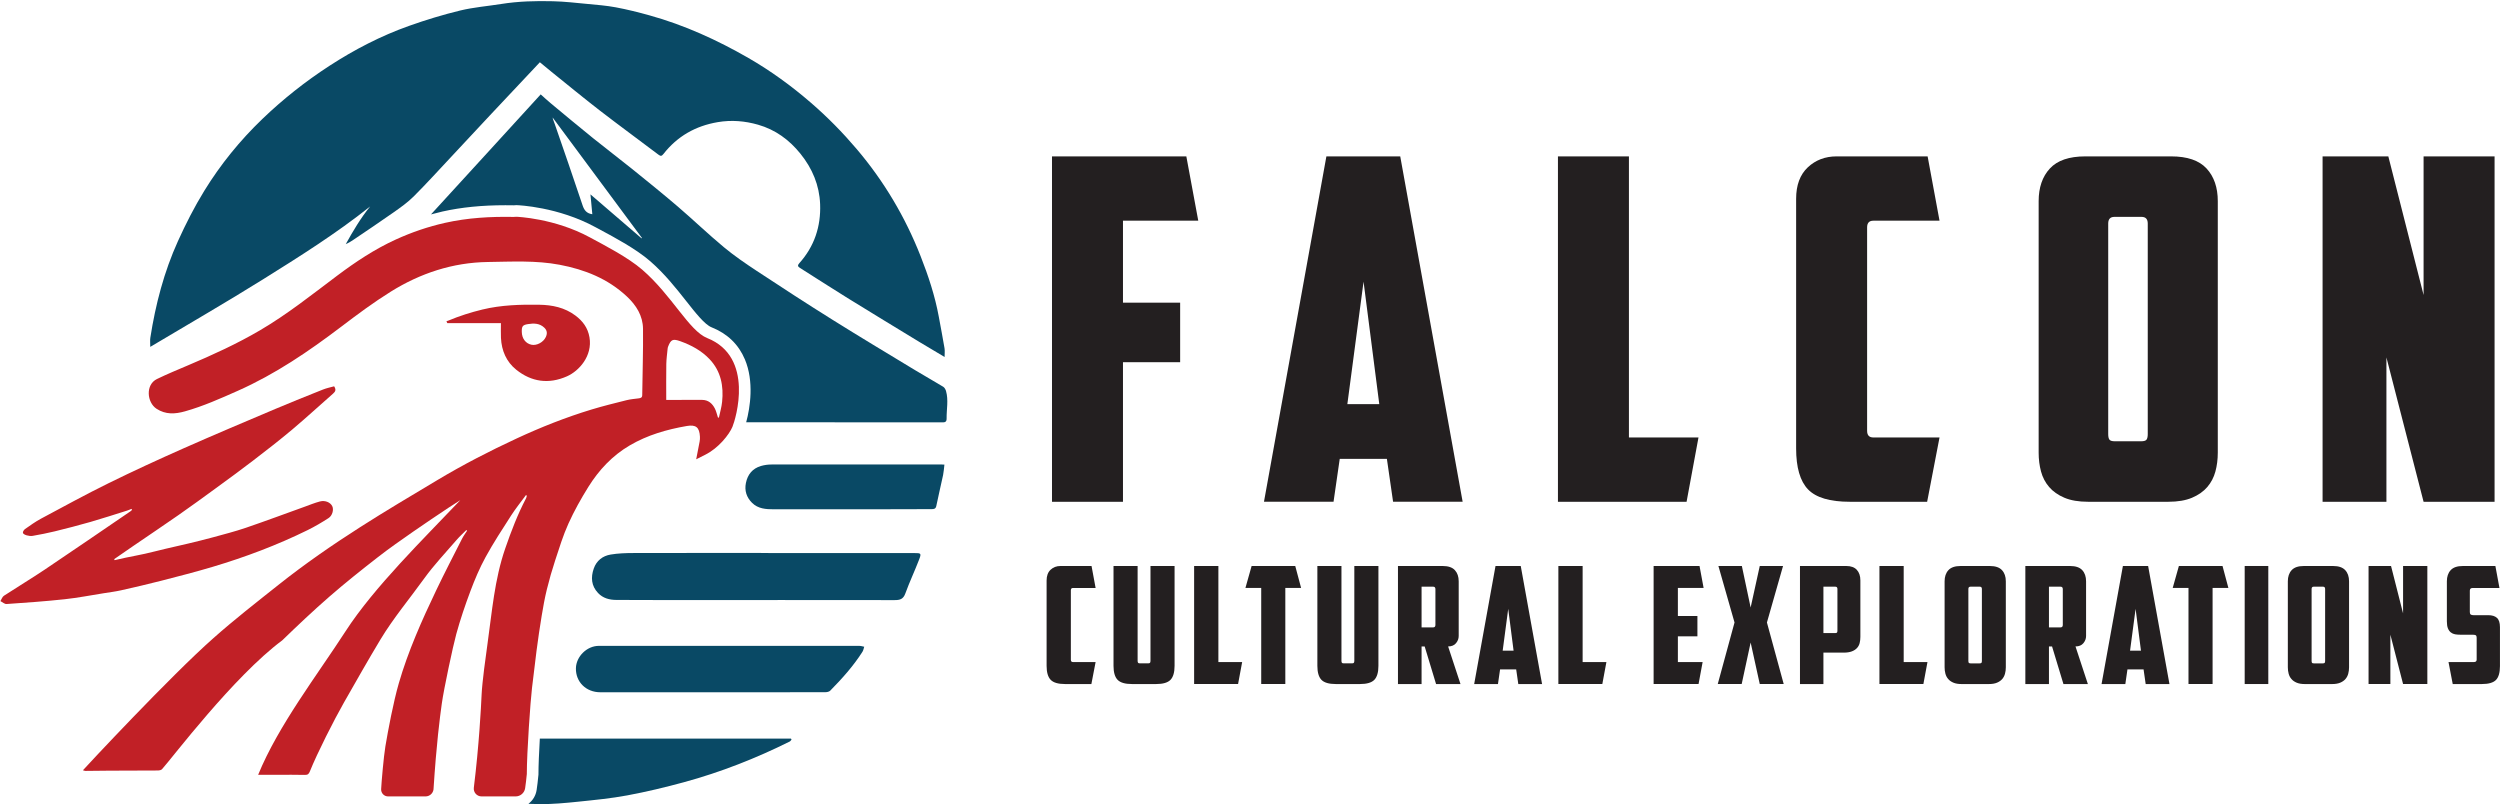 <?xml version="1.0" encoding="UTF-8" standalone="no"?>
<!DOCTYPE svg PUBLIC "-//W3C//DTD SVG 1.1//EN" "http://www.w3.org/Graphics/SVG/1.1/DTD/svg11.dtd">
<svg width="100%" height="100%" viewBox="0 0 1414 455" version="1.1" xmlns="http://www.w3.org/2000/svg" xmlns:xlink="http://www.w3.org/1999/xlink" xml:space="preserve" xmlns:serif="http://www.serif.com/" style="fill-rule:evenodd;clip-rule:evenodd;stroke-linejoin:round;stroke-miterlimit:2;">
    <g transform="matrix(1,0,0,1,-1940.3,-5127.83)">
        <g transform="matrix(2.667,0,0,2.667,0,0)">
            <g transform="matrix(1,0,0,1,927.845,1922.87)">
                <path d="M0,75.533C-1.842,74.437 -3.541,73.444 -5.223,72.42C-10.348,69.299 -15.48,66.187 -20.583,63.03C-23.977,60.932 -27.321,58.758 -30.695,56.629C-31.174,56.326 -31.202,56.082 -30.811,55.645C-27.612,52.08 -26.211,47.836 -26.398,43.11C-26.557,39.109 -28.042,35.564 -30.563,32.435C-32.952,29.47 -35.891,27.319 -39.559,26.272C-42.354,25.474 -45.191,25.233 -48.108,25.729C-52.826,26.531 -56.68,28.722 -59.627,32.485C-59.997,32.957 -60.215,32.98 -60.689,32.623C-64.816,29.498 -69,26.444 -73.098,23.281C-76.569,20.602 -79.95,17.806 -83.367,15.057C-84.203,14.385 -85.025,13.694 -85.834,13.028C-89.389,16.806 -92.896,20.526 -96.393,24.256C-99.094,27.135 -101.774,30.032 -104.473,32.914C-107.158,35.778 -109.799,38.69 -112.572,41.467C-113.844,42.738 -115.344,43.801 -116.822,44.842C-119.713,46.879 -122.657,48.84 -125.584,50.824C-126.018,51.118 -126.477,51.375 -126.996,51.597C-125.452,48.822 -123.85,46.088 -121.819,43.604C-129.014,49.344 -136.79,54.222 -144.564,59.08C-152.379,63.961 -160.37,68.562 -168.455,73.388C-168.455,72.576 -168.529,72.006 -168.444,71.459C-167.338,64.381 -165.542,57.481 -162.58,50.95C-160.924,47.299 -159.092,43.693 -156.992,40.281C-153.551,34.692 -149.432,29.614 -144.674,25.047C-140.29,20.838 -135.553,17.095 -130.473,13.795C-125.161,10.345 -119.549,7.435 -113.575,5.313C-110.023,4.051 -106.398,2.946 -102.736,2.057C-99.887,1.366 -96.928,1.133 -94.02,0.67C-90.379,0.088 -86.708,0 -83.039,0.09C-80.613,0.149 -78.191,0.428 -75.772,0.659C-73.75,0.852 -71.715,1.006 -69.721,1.381C-67.318,1.832 -64.934,2.426 -62.577,3.084C-55.174,5.143 -48.232,8.307 -41.592,12.129C-36.852,14.858 -32.446,18.073 -28.305,21.654C-24.824,24.664 -21.615,27.931 -18.637,31.439C-12.856,38.25 -8.361,45.826 -5.096,54.129C-3.452,58.309 -2.038,62.57 -1.227,67.006C-0.818,69.231 -0.391,71.453 -0.014,73.684C0.076,74.219 0,74.783 0,75.533" style="fill:rgb(9,73,101);fill-rule:nonzero;"/>
            </g>
        </g>
        <g transform="matrix(2.667,0,0,2.667,0,0)">
            <g transform="matrix(1,0,0,1,755.414,2024.83)">
                <path d="M0,5.783C-0.312,5.906 -0.614,6.049 -0.935,6.148C-3.519,6.957 -6.09,7.802 -8.692,8.551C-11.208,9.274 -13.747,9.929 -16.292,10.554C-17.829,10.933 -19.391,11.226 -20.952,11.507C-21.356,11.578 -21.815,11.51 -22.218,11.402C-22.53,11.318 -22.973,11.115 -23.03,10.889C-23.09,10.654 -22.832,10.235 -22.582,10.061C-21.476,9.287 -20.373,8.492 -19.179,7.852C-14.437,5.312 -9.715,2.729 -4.881,0.348C0.356,-2.232 5.675,-4.676 11.022,-7.047C17.502,-9.92 24.041,-12.672 30.572,-15.44C33.897,-16.849 37.257,-18.191 40.616,-19.529C41.384,-19.834 42.216,-19.996 42.968,-20.209C43.444,-19.482 43.231,-19.086 42.759,-18.674C39.874,-16.148 37.062,-13.547 34.123,-11.076C31.421,-8.805 28.62,-6.633 25.812,-4.478C23.188,-2.463 20.513,-0.514 17.837,1.439C15.229,3.343 12.619,5.242 9.968,7.092C6.784,9.311 3.556,11.473 0.349,13.666C-0.995,14.584 -2.33,15.514 -3.669,16.439C-3.642,16.513 -3.614,16.588 -3.587,16.664C-2.798,16.485 -2.012,16.295 -1.219,16.131C0.146,15.846 1.519,15.6 2.878,15.297C4.32,14.974 5.749,14.596 7.187,14.256C8.78,13.879 10.382,13.535 11.972,13.15C13.736,12.724 15.501,12.301 17.25,11.822C19.595,11.179 21.957,10.578 24.25,9.795C28.421,8.373 32.546,6.828 36.69,5.34C37.776,4.949 38.845,4.506 39.958,4.211C41.063,3.922 42.154,4.4 42.56,5.19C42.927,5.906 42.632,7.195 41.774,7.746C40.343,8.668 38.864,9.541 37.329,10.297C30.877,13.472 24.136,16.008 17.207,18.076C13.597,19.156 9.937,20.092 6.281,21.033C3.457,21.761 0.612,22.418 -2.235,23.058C-3.418,23.324 -4.631,23.473 -5.832,23.664C-8.606,24.104 -11.368,24.647 -14.161,24.947C-18.264,25.389 -22.386,25.678 -26.505,25.963C-26.92,25.992 -27.368,25.56 -27.802,25.343C-27.56,24.957 -27.411,24.44 -27.056,24.207C-24.188,22.332 -21.237,20.565 -18.396,18.658C-12.31,14.572 -6.274,10.423 -0.219,6.297C-0.101,6.217 -0.002,6.11 0.104,6.016C0.07,5.938 0.035,5.86 0,5.783" style="fill:rgb(193,32,38);fill-rule:nonzero;"/>
            </g>
        </g>
        <g transform="matrix(2.667,0,0,2.667,0,0)">
            <g transform="matrix(1,0,0,1,890.466,2049.93)">
                <path d="M0,-9.943L30.92,-9.943C32.406,-9.943 32.49,-9.908 31.966,-8.542C31.041,-6.13 29.929,-3.792 29.049,-1.365C28.606,-0.144 27.897,0.035 26.74,0.033C10.871,0.002 -5,0.024 -20.869,0.027C-24.658,0.027 -28.446,0.016 -32.235,-0.005C-33.704,-0.013 -35.069,-0.363 -36.118,-1.478C-37.547,-2.996 -37.678,-4.775 -37.027,-6.65C-36.438,-8.347 -35.133,-9.349 -33.432,-9.631C-31.852,-9.894 -30.223,-9.947 -28.613,-9.951C-19.075,-9.978 -9.537,-9.964 0,-9.964L0,-9.943Z" style="fill:rgb(9,73,101);fill-rule:nonzero;"/>
            </g>
        </g>
        <g transform="matrix(2.667,0,0,2.667,0,0)">
            <g transform="matrix(1,0,0,1,882.165,2069.51)">
                <path d="M0,-9.845C9.221,-9.845 18.441,-9.847 27.662,-9.837C27.986,-9.837 28.313,-9.718 28.637,-9.657C28.514,-9.298 28.456,-8.897 28.258,-8.585C26.326,-5.55 23.932,-2.891 21.418,-0.337C21.188,-0.104 20.717,-0.016 20.357,-0.015C14.078,0.005 7.798,-0.001 1.52,-0.001C-8.1,-0.001 -17.718,0.001 -27.336,-0.003C-30.364,-0.005 -32.58,-2.204 -32.507,-5.116C-32.445,-7.6 -30.161,-9.843 -27.662,-9.843C-18.706,-9.85 -9.751,-9.846 -0.795,-9.845L0,-9.845Z" style="fill:rgb(9,73,101);fill-rule:nonzero;"/>
            </g>
        </g>
        <g transform="matrix(2.667,0,0,2.667,0,0)">
            <g transform="matrix(1,0,0,1,927.807,2030.66)">
                <path d="M0,-9.433C-0.099,-8.632 -0.134,-7.919 -0.279,-7.231C-0.741,-5.043 -1.272,-2.87 -1.716,-0.679C-1.847,-0.03 -2.226,0.008 -2.72,0.009C-6.082,0.017 -9.446,0.032 -12.81,0.034C-20.595,0.041 -28.382,0.043 -36.168,0.043C-37.851,0.043 -39.521,-0.052 -40.808,-1.339C-41.97,-2.502 -42.429,-3.915 -42.097,-5.542C-41.729,-7.345 -40.698,-8.61 -38.917,-9.138C-38.194,-9.353 -37.413,-9.455 -36.658,-9.456C-24.713,-9.476 -12.769,-9.472 -0.824,-9.47C-0.591,-9.47 -0.356,-9.451 0,-9.433" style="fill:rgb(9,73,101);fill-rule:nonzero;"/>
            </g>
        </g>
        <g transform="matrix(2.667,0,0,2.667,0,0)">
            <g transform="matrix(1,0,0,1,838.18,1998.39)">
                <path d="M0,-5.297C0.03,-3.894 0.821,-2.849 2.053,-2.584C3.159,-2.348 4.59,-3.109 5.104,-4.238C5.427,-4.947 5.396,-5.604 4.784,-6.193C3.769,-7.166 2.539,-7.158 1.297,-6.959C0.157,-6.776 -0.026,-6.477 0,-5.297M-4.425,-7.164L-15.793,-7.164C-15.854,-7.297 -15.918,-7.431 -15.981,-7.565C-15.839,-7.615 -15.694,-7.656 -15.556,-7.713C-13.218,-8.689 -10.827,-9.451 -8.351,-10.052C-4.367,-11.017 -0.353,-11.125 3.696,-11.066C6.469,-11.025 9.086,-10.482 11.362,-8.783C12.935,-7.61 14.017,-6.158 14.356,-4.148C15.024,-0.207 12.138,2.981 9.587,4.111C5.71,5.828 2.063,5.311 -1.185,2.707C-3.274,1.031 -4.292,-1.336 -4.417,-4.035C-4.462,-5.006 -4.425,-5.981 -4.425,-7.164" style="fill:rgb(193,32,38);fill-rule:nonzero;"/>
            </g>
        </g>
        <g transform="matrix(2.667,0,0,2.667,0,0)">
            <g transform="matrix(1,0,0,1,880.661,2052.27)">
                <path d="M0,-44.339C-0.118,-43.211 -0.449,-42.107 -0.682,-40.992C-0.75,-41.009 -0.816,-41.026 -0.885,-41.043C-1.092,-41.666 -1.23,-42.326 -1.521,-42.908C-2.068,-43.996 -2.917,-44.754 -4.211,-44.767C-6.242,-44.787 -8.271,-44.763 -10.303,-44.758C-10.777,-44.757 -11.252,-44.758 -11.848,-44.758C-11.848,-47.36 -11.875,-49.865 -11.834,-52.371C-11.816,-53.449 -11.657,-54.527 -11.557,-55.604C-11.541,-55.759 -11.512,-55.92 -11.454,-56.065C-10.861,-57.586 -10.447,-57.775 -8.866,-57.211C-6.527,-56.375 -4.366,-55.207 -2.65,-53.393C-0.244,-50.848 0.352,-47.703 0,-44.339M-3.155,-57.877C-6.997,-59.404 -10.628,-66.927 -16.938,-72.379C-19.989,-75.018 -24.914,-77.537 -28.044,-79.235C-35.577,-83.324 -43.6,-83.602 -43.6,-83.602C-43.939,-83.584 -44.087,-83.568 -44.234,-83.57C-49.111,-83.662 -53.95,-83.392 -58.734,-82.318C-62.357,-81.506 -65.839,-80.315 -69.209,-78.776C-73.682,-76.735 -77.748,-74.029 -81.662,-71.09C-86.984,-67.094 -92.191,-62.937 -97.949,-59.555C-102.882,-56.656 -108.074,-54.293 -113.334,-52.066C-115.518,-51.142 -117.709,-50.232 -119.842,-49.201C-122.326,-48.002 -121.995,-44.222 -119.934,-42.881C-118.006,-41.625 -116.009,-41.75 -113.924,-42.336C-110.041,-43.427 -106.379,-45.066 -102.706,-46.697C-94.773,-50.22 -87.669,-55.056 -80.788,-60.279C-77.37,-62.875 -73.912,-65.451 -70.273,-67.718C-63.998,-71.629 -57.121,-73.908 -49.672,-74.012C-44.598,-74.082 -39.505,-74.379 -34.459,-73.426C-29.109,-72.414 -24.219,-70.466 -20.186,-66.689C-18.2,-64.83 -16.801,-62.598 -16.773,-59.839C-16.723,-55.152 -16.882,-50.465 -16.939,-45.777C-16.947,-45.227 -17.277,-45.148 -17.706,-45.093C-18.568,-44.982 -19.443,-44.912 -20.281,-44.701C-22.759,-44.08 -25.242,-43.469 -27.686,-42.728C-33.129,-41.076 -38.41,-38.982 -43.566,-36.588C-49.3,-33.927 -54.916,-31.033 -60.341,-27.787C-65.828,-24.506 -71.331,-21.244 -76.719,-17.804C-82.688,-13.992 -88.518,-9.963 -94.066,-5.555C-98.736,-1.844 -103.453,1.827 -107.909,5.785C-116.829,13.643 -135.068,33.201 -135.555,33.78C-135.313,33.844 -135.168,33.916 -135.023,33.916C-133.385,33.904 -131.747,33.873 -130.107,33.865C-126.637,33.851 -123.166,33.854 -119.695,33.827C-119.382,33.825 -118.964,33.752 -118.775,33.545C-116.746,31.324 -103.604,13.896 -93.27,6.217C-89.996,3.045 -86.678,-0.089 -83.241,-3.08C-79.93,-5.964 -76.484,-8.699 -73.02,-11.399C-70.57,-13.309 -68.012,-15.082 -65.463,-16.861C-63.018,-18.57 -60.525,-20.216 -58.048,-21.879C-57.216,-22.437 -56.363,-22.964 -55.52,-23.506C-63.164,-15.447 -73.82,-5.033 -79.836,4.271C-85.842,13.559 -94.135,24.307 -98.393,34.74C-97.846,34.74 -94.501,34.739 -94.242,34.74C-92.334,34.741 -90.357,34.713 -88.451,34.762C-87.855,34.776 -87.632,34.539 -87.43,34.034C-85.859,30.115 -82.294,23.102 -80.21,19.439C-77.654,14.949 -75.025,10.318 -72.475,6.08C-69.743,1.539 -66.264,-2.61 -63.165,-6.91C-61.091,-9.787 -58.619,-12.381 -56.299,-15.078C-55.665,-15.815 -54.936,-16.467 -54.249,-17.158C-54.193,-17.113 -54.137,-17.07 -54.079,-17.026C-54.441,-16.457 -54.852,-15.916 -55.154,-15.318C-56.995,-11.69 -58.868,-8.078 -60.621,-4.408C-63.659,1.948 -66.614,8.578 -68.564,15.336C-69.708,19.291 -70.846,25.327 -71.412,28.721C-71.775,30.902 -72.232,36.25 -72.309,37.775C-72.352,38.617 -71.688,39.323 -70.844,39.323L-62.893,39.323C-62.042,39.323 -61.322,38.696 -61.205,37.853C-60.575,28.022 -59.855,22.617 -59.443,19.623C-59.032,16.629 -57.068,7.411 -56.38,4.914C-55.531,1.828 -54.503,-1.219 -53.376,-4.216C-52.451,-6.676 -51.423,-9.123 -50.162,-11.424C-48.507,-14.445 -46.616,-17.34 -44.75,-20.24C-43.787,-21.738 -42.66,-23.129 -41.607,-24.568C-41.543,-24.535 -41.479,-24.504 -41.416,-24.472C-41.462,-24.289 -41.475,-24.09 -41.561,-23.928C-43.359,-20.506 -44.732,-16.912 -45.993,-13.263C-48.277,-6.646 -48.794,0.172 -49.771,7.092C-50.107,9.469 -50.889,15.104 -51.006,17.789C-51.124,20.471 -51.544,28.459 -52.652,37.478C-52.773,38.461 -52.007,39.323 -51.018,39.323L-43.793,39.323C-42.779,39.323 -41.922,38.586 -41.773,37.584C-41.645,36.719 -41.525,35.724 -41.416,34.584C-41.416,29.969 -40.645,19.057 -40.318,16.346C-39.991,13.633 -39.57,10.104 -39.354,8.428C-39.031,5.942 -38.666,3.461 -38.258,0.988C-37.949,-0.879 -37.615,-2.748 -37.164,-4.584C-36.657,-6.654 -36.068,-8.707 -35.402,-10.731C-34.538,-13.359 -33.725,-16.024 -32.588,-18.535C-31.378,-21.211 -29.932,-23.8 -28.378,-26.293C-26.137,-29.891 -23.282,-32.953 -19.579,-35.121C-15.833,-37.314 -11.734,-38.498 -7.489,-39.231C-5.555,-39.565 -4.809,-38.959 -4.702,-36.975C-4.684,-36.625 -4.704,-36.271 -4.768,-35.928C-4.995,-34.682 -5.247,-33.44 -5.496,-32.168C-4.902,-32.468 -4.303,-32.787 -3.689,-33.082C-0.746,-34.502 1.525,-37.461 2.193,-39.056C2.861,-40.651 6.95,-53.86 -3.155,-57.877" style="fill:rgb(193,32,38);fill-rule:nonzero;"/>
            </g>
        </g>
        <g transform="matrix(2.667,0,0,2.667,0,0)">
            <g transform="matrix(1,0,0,1,863.569,1981.81)">
                <path d="M0,-8.578C-3.545,-11.63 -7.092,-14.682 -10.828,-17.895C-10.685,-16.373 -10.559,-15.035 -10.432,-13.678C-11.619,-13.856 -12.142,-14.494 -12.498,-15.568C-14.42,-21.356 -16.434,-27.113 -18.422,-32.879C-18.571,-33.313 -18.769,-33.731 -18.857,-34.201C-12.539,-25.681 -6.221,-17.16 0.099,-8.639C0.065,-8.619 0.033,-8.599 0,-8.578M64.58,23.819C64.483,23.482 64.267,23.082 63.983,22.909C62.002,21.701 59.973,20.572 57.988,19.369C52.11,15.807 46.213,12.274 40.388,8.627C35.012,5.264 29.694,1.805 24.399,-1.686C22.006,-3.265 19.627,-4.895 17.426,-6.724C14.101,-9.49 10.979,-12.498 7.692,-15.311C4.49,-18.052 1.209,-20.699 -2.071,-23.345C-4.783,-25.531 -7.566,-27.63 -10.276,-29.816C-13.317,-32.271 -16.315,-34.777 -19.322,-37.272C-20.045,-37.873 -20.73,-38.519 -21.379,-39.096C-25.445,-34.589 -38.898,-19.961 -44.646,-13.644C-43.826,-13.869 -43.004,-14.078 -42.183,-14.263C-38.196,-15.156 -33.844,-15.591 -28.873,-15.591C-28.281,-15.591 -27.688,-15.584 -27.119,-15.574C-27.078,-15.574 -27.033,-15.578 -26.974,-15.582C-26.883,-15.588 -26.773,-15.595 -26.635,-15.601L-26.529,-15.607L-26.424,-15.603C-26.072,-15.592 -17.728,-15.257 -9.774,-10.939C-9.42,-10.748 -9.043,-10.545 -8.647,-10.332C-5.479,-8.63 -1.142,-6.297 1.77,-3.781C4.887,-1.087 7.316,1.993 9.461,4.711C11.492,7.288 13.412,9.723 14.849,10.293C18.205,11.629 20.588,13.924 21.931,17.118C23.881,21.76 23.059,27.295 22.197,30.438C26.396,30.438 33.477,30.439 36.807,30.442C45.735,30.447 54.664,30.447 63.594,30.457C64.17,30.457 64.719,30.518 64.705,29.664C64.674,27.715 65.131,25.752 64.58,23.819" style="fill:rgb(9,73,101);fill-rule:nonzero;"/>
            </g>
        </g>
        <g transform="matrix(2.667,0,0,2.667,0,0)">
            <g transform="matrix(1,0,0,1,895.263,2093.24)">
                <path d="M0,-13.912L-53.258,-13.912C-53.426,-10.988 -53.549,-8.158 -53.549,-6.388L-53.549,-6.267L-53.561,-6.15C-53.676,-4.957 -53.797,-3.935 -53.934,-3.023C-54.115,-1.801 -54.764,-0.765 -55.684,-0.076C-54.666,-0.035 -53.797,-0.012 -53.158,-0.009C-50.52,0 -47.867,-0.242 -45.24,-0.514C-41.716,-0.879 -38.168,-1.219 -34.709,-1.865C-30.658,-2.621 -26.648,-3.58 -22.701,-4.656C-14.834,-6.8 -7.386,-9.744 -0.271,-13.281C-0.103,-13.365 -0.009,-13.552 0.119,-13.691C0.08,-13.765 0.039,-13.838 0,-13.912" style="fill:rgb(9,73,101);fill-rule:nonzero;"/>
            </g>
        </g>
        <g transform="matrix(2.667,0,0,2.667,0,0)">
            <g transform="matrix(1,0,0,1,950.622,2029.11)">
                <path d="M0,-73.25L28.49,-73.25L31.018,-59.611L15.053,-59.611L15.053,-42.233L27.178,-42.233L27.178,-29.604L15.053,-29.604L15.053,0L0,0L0,-73.25Z" style="fill:rgb(35,31,32);fill-rule:nonzero;"/>
            </g>
        </g>
        <g transform="matrix(2.667,0,0,2.667,0,0)">
            <g transform="matrix(1,0,0,1,1013.26,1976.57)">
                <path d="M0,31.826L6.769,31.826L3.435,5.859L0,31.826ZM-1.617,43.445L-2.931,52.537L-17.683,52.537L-4.446,-20.711L11.214,-20.711L24.45,52.537L9.698,52.537L8.385,43.445L-1.617,43.445Z" style="fill:rgb(35,31,32);fill-rule:nonzero;"/>
            </g>
        </g>
        <g transform="matrix(2.667,0,0,2.667,0,0)">
            <g transform="matrix(1,0,0,1,1057.92,2029.11)">
                <path d="M0,-73.25L15.054,-73.25L15.054,-13.641L29.806,-13.641L27.28,0L0,0L0,-73.25Z" style="fill:rgb(35,31,32);fill-rule:nonzero;"/>
            </g>
        </g>
        <g transform="matrix(2.667,0,0,2.667,0,0)">
            <g transform="matrix(1,0,0,1,1119.85,1955.86)">
                <path d="M0,73.25C-4.243,73.25 -7.208,72.375 -8.891,70.623C-10.575,68.873 -11.417,65.976 -11.417,61.935L-11.417,8.992C-11.417,6.097 -10.592,3.874 -8.942,2.323C-7.291,0.775 -5.254,0 -2.829,0L16.469,0L18.994,13.64L4.951,13.64C4.074,13.64 3.637,14.112 3.637,15.054L3.637,58.196C3.637,59.14 4.074,59.611 4.951,59.611L18.994,59.611L16.367,73.25L0,73.25Z" style="fill:rgb(35,31,32);fill-rule:nonzero;"/>
            </g>
        </g>
        <g transform="matrix(2.667,0,0,2.667,0,0)">
            <g transform="matrix(1,0,0,1,1175.93,2016.28)">
                <path d="M0,-47.59C-0.877,-47.59 -1.313,-47.117 -1.313,-46.176L-1.313,-1.518C-1.313,-0.978 -1.229,-0.592 -1.061,-0.356C-0.894,-0.118 -0.506,-0.002 0.102,-0.002L5.658,-0.002C6.265,-0.002 6.652,-0.118 6.82,-0.356C6.988,-0.592 7.072,-0.978 7.072,-1.518L7.072,-46.176C7.072,-47.117 6.635,-47.59 5.76,-47.59L0,-47.59ZM21.926,2.423C21.926,3.837 21.756,5.168 21.42,6.414C21.082,7.66 20.511,8.755 19.703,9.697C18.894,10.64 17.815,11.398 16.469,11.971C15.121,12.544 13.438,12.83 11.418,12.83L-5.557,12.83C-7.577,12.83 -9.262,12.544 -10.608,11.971C-11.956,11.398 -13.032,10.64 -13.842,9.697C-14.649,8.755 -15.223,7.66 -15.56,6.414C-15.897,5.168 -16.064,3.837 -16.064,2.423L-16.064,-50.924C-16.064,-53.819 -15.273,-56.127 -13.689,-57.844C-12.108,-59.563 -9.598,-60.42 -6.163,-60.42L12.023,-60.42C15.459,-60.42 17.968,-59.563 19.551,-57.844C21.133,-56.127 21.926,-53.819 21.926,-50.924L21.926,2.423Z" style="fill:rgb(35,31,32);fill-rule:nonzero;"/>
            </g>
        </g>
        <g transform="matrix(2.667,0,0,2.667,0,0)">
            <g transform="matrix(1,0,0,1,1220.08,2029.11)">
                <path d="M0,-73.25L13.943,-73.25L21.419,-43.851L21.419,-73.25L36.475,-73.25L36.475,0L21.419,0L13.538,-30.614L13.538,0L0,0L0,-73.25Z" style="fill:rgb(35,31,32);fill-rule:nonzero;"/>
            </g>
        </g>
        <g transform="matrix(2.667,0,0,2.667,0,0)">
            <g transform="matrix(1,0,0,1,953.38,2042.73)">
                <path d="M0,25.033C-1.451,25.033 -2.465,24.734 -3.039,24.137C-3.615,23.537 -3.902,22.547 -3.902,21.166L-3.902,3.071C-3.902,2.082 -3.621,1.322 -3.057,0.793C-2.492,0.263 -1.797,0 -0.968,0L5.629,0L6.491,4.66L1.691,4.66C1.391,4.66 1.242,4.821 1.242,5.142L1.242,19.888C1.242,20.211 1.391,20.371 1.691,20.371L6.491,20.371L5.594,25.033L0,25.033Z" style="fill:rgb(35,31,32);fill-rule:nonzero;"/>
            </g>
        </g>
        <g transform="matrix(2.667,0,0,2.667,0,0)">
            <g transform="matrix(1,0,0,1,967.571,2042.73)">
                <path d="M0,25.033C-1.45,25.033 -2.464,24.734 -3.039,24.137C-3.613,23.537 -3.902,22.547 -3.902,21.166L-3.902,0L1.209,0L1.209,20.095C1.209,20.279 1.236,20.418 1.295,20.51C1.352,20.601 1.484,20.647 1.691,20.647L3.453,20.647C3.66,20.647 3.793,20.601 3.85,20.51C3.908,20.418 3.938,20.279 3.938,20.095L3.938,0L9.047,0L9.047,21.166C9.047,22.547 8.759,23.537 8.184,24.137C7.607,24.734 6.596,25.033 5.145,25.033L0,25.033Z" style="fill:rgb(35,31,32);fill-rule:nonzero;"/>
            </g>
        </g>
        <g transform="matrix(2.667,0,0,2.667,0,0)">
            <g transform="matrix(1,0,0,1,980.763,2067.76)">
                <path d="M0,-25.034L5.145,-25.034L5.145,-4.662L10.188,-4.662L9.322,0L0,0L0,-25.034Z" style="fill:rgb(35,31,32);fill-rule:nonzero;"/>
            </g>
        </g>
        <g transform="matrix(2.667,0,0,2.667,0,0)">
            <g transform="matrix(1,0,0,1,1002.21,2067.76)">
                <path d="M0,-25.034L1.242,-20.373L-2.106,-20.373L-2.106,0L-7.217,0L-7.217,-20.373L-10.567,-20.373L-9.254,-25.034L0,-25.034Z" style="fill:rgb(35,31,32);fill-rule:nonzero;"/>
            </g>
        </g>
        <g transform="matrix(2.667,0,0,2.667,0,0)">
            <g transform="matrix(1,0,0,1,1010.8,2042.73)">
                <path d="M0,25.033C-1.45,25.033 -2.464,24.734 -3.039,24.137C-3.614,23.537 -3.9,22.547 -3.9,21.166L-3.9,0L1.209,0L1.209,20.095C1.209,20.279 1.236,20.418 1.295,20.51C1.354,20.601 1.484,20.647 1.693,20.647L3.454,20.647C3.661,20.647 3.793,20.601 3.852,20.51C3.908,20.418 3.938,20.279 3.938,20.095L3.938,0L9.048,0L9.048,21.166C9.048,22.547 8.759,23.537 8.184,24.137C7.607,24.734 6.595,25.033 5.145,25.033L0,25.033Z" style="fill:rgb(35,31,32);fill-rule:nonzero;"/>
            </g>
        </g>
        <g transform="matrix(2.667,0,0,2.667,0,0)">
            <g transform="matrix(1,0,0,1,1029,2063.38)">
                <path d="M0,-16.265L0,-7.631L2.452,-7.631C2.775,-7.631 2.936,-7.804 2.936,-8.15L2.936,-15.746C2.936,-16.091 2.775,-16.265 2.452,-16.265L0,-16.265ZM7.873,-5.801C7.873,-5.248 7.684,-4.743 7.303,-4.283C6.924,-3.822 6.366,-3.591 5.629,-3.591L8.253,4.385L3.073,4.385L0.657,-3.591L0,-3.591L0,4.385L-5.007,4.385L-5.007,-20.65L4.49,-20.65C5.663,-20.65 6.52,-20.357 7.063,-19.769C7.602,-19.183 7.873,-18.394 7.873,-17.404L7.873,-5.801Z" style="fill:rgb(35,31,32);fill-rule:nonzero;"/>
            </g>
        </g>
        <g transform="matrix(2.667,0,0,2.667,0,0)">
            <g transform="matrix(1,0,0,1,1046.2,2049.81)">
                <path d="M0,10.879L2.313,10.879L1.174,2.004L0,10.879ZM-0.553,14.85L-1.001,17.957L-6.044,17.957L-1.52,-7.078L3.832,-7.078L8.355,17.957L3.314,17.957L2.865,14.85L-0.553,14.85Z" style="fill:rgb(35,31,32);fill-rule:nonzero;"/>
            </g>
        </g>
        <g transform="matrix(2.667,0,0,2.667,0,0)">
            <g transform="matrix(1,0,0,1,1058.01,2067.76)">
                <path d="M0,-25.034L5.146,-25.034L5.146,-4.662L10.188,-4.662L9.323,0L0,0L0,-25.034Z" style="fill:rgb(35,31,32);fill-rule:nonzero;"/>
            </g>
        </g>
        <g transform="matrix(2.667,0,0,2.667,0,0)">
            <g transform="matrix(1,0,0,1,1078.21,2067.76)">
                <path d="M0,-25.034L9.737,-25.034L10.602,-20.373L5.145,-20.373L5.145,-14.433L9.288,-14.433L9.288,-10.117L5.145,-10.117L5.145,-4.662L10.395,-4.662L9.53,0L0,0L0,-25.034Z" style="fill:rgb(35,31,32);fill-rule:nonzero;"/>
            </g>
        </g>
        <g transform="matrix(2.667,0,0,2.667,0,0)">
            <g transform="matrix(1,0,0,1,1102.24,2055.78)">
                <path d="M0,-1.072L3.558,11.981L-1.519,11.981L-3.454,3.176L-5.353,11.981L-10.428,11.981L-6.872,-1.072L-10.291,-13.053L-5.317,-13.053L-3.454,-4.248L-1.519,-13.053L3.418,-13.053L0,-1.072Z" style="fill:rgb(35,31,32);fill-rule:nonzero;"/>
            </g>
        </g>
        <g transform="matrix(2.667,0,0,2.667,0,0)">
            <g transform="matrix(1,0,0,1,1114.22,2063.38)">
                <path d="M0,-16.265L0,-6.422L2.487,-6.422C2.693,-6.422 2.826,-6.462 2.883,-6.543C2.941,-6.623 2.971,-6.755 2.971,-6.941L2.971,-15.781C2.971,-16.103 2.82,-16.265 2.521,-16.265L0,-16.265ZM4.869,-20.65C5.859,-20.65 6.602,-20.372 7.096,-19.822C7.591,-19.269 7.838,-18.531 7.838,-17.611L7.838,-5.629C7.838,-5.144 7.787,-4.702 7.684,-4.299C7.58,-3.896 7.391,-3.544 7.113,-3.246C6.837,-2.947 6.469,-2.711 6.01,-2.537C5.548,-2.365 4.973,-2.279 4.282,-2.279L0,-2.279L0,4.385L-4.972,4.385L-4.972,-20.65L4.869,-20.65Z" style="fill:rgb(35,31,32);fill-rule:nonzero;"/>
            </g>
        </g>
        <g transform="matrix(2.667,0,0,2.667,0,0)">
            <g transform="matrix(1,0,0,1,1126.1,2067.76)">
                <path d="M0,-25.034L5.145,-25.034L5.145,-4.662L10.187,-4.662L9.322,0L0,0L0,-25.034Z" style="fill:rgb(35,31,32);fill-rule:nonzero;"/>
            </g>
        </g>
        <g transform="matrix(2.667,0,0,2.667,0,0)">
            <g transform="matrix(1,0,0,1,1145.41,2063.38)">
                <path d="M0,-16.265C-0.299,-16.265 -0.449,-16.103 -0.449,-15.781L-0.449,-0.519C-0.449,-0.333 -0.42,-0.202 -0.362,-0.121C-0.305,-0.039 -0.172,-0 0.035,-0L1.934,-0C2.141,-0 2.272,-0.039 2.33,-0.121C2.389,-0.202 2.418,-0.333 2.418,-0.519L2.418,-15.781C2.418,-16.103 2.268,-16.265 1.969,-16.265L0,-16.265ZM7.494,0.829C7.494,1.311 7.436,1.768 7.32,2.192C7.205,2.619 7.01,2.993 6.733,3.315C6.457,3.637 6.089,3.897 5.629,4.092C5.168,4.288 4.593,4.385 3.901,4.385L-1.899,4.385C-2.59,4.385 -3.166,4.288 -3.625,4.092C-4.086,3.897 -4.455,3.637 -4.73,3.315C-5.008,2.993 -5.202,2.619 -5.318,2.192C-5.434,1.768 -5.49,1.311 -5.49,0.829L-5.49,-17.404C-5.49,-18.394 -5.221,-19.183 -4.68,-19.769C-4.139,-20.357 -3.28,-20.65 -2.106,-20.65L4.108,-20.65C5.283,-20.65 6.141,-20.357 6.682,-19.769C7.223,-19.183 7.494,-18.394 7.494,-17.404L7.494,0.829Z" style="fill:rgb(35,31,32);fill-rule:nonzero;"/>
            </g>
        </g>
        <g transform="matrix(2.667,0,0,2.667,0,0)">
            <g transform="matrix(1,0,0,1,1162.05,2063.38)">
                <path d="M0,-16.265L0,-7.631L2.453,-7.631C2.774,-7.631 2.937,-7.804 2.937,-8.15L2.937,-15.746C2.937,-16.091 2.774,-16.265 2.453,-16.265L0,-16.265ZM7.873,-5.801C7.873,-5.248 7.684,-4.743 7.305,-4.283C6.924,-3.822 6.365,-3.591 5.629,-3.591L8.254,4.385L3.073,4.385L0.657,-3.591L0,-3.591L0,4.385L-5.006,4.385L-5.006,-20.65L4.49,-20.65C5.664,-20.65 6.521,-20.357 7.063,-19.769C7.603,-19.183 7.873,-18.394 7.873,-17.404L7.873,-5.801Z" style="fill:rgb(35,31,32);fill-rule:nonzero;"/>
            </g>
        </g>
        <g transform="matrix(2.667,0,0,2.667,0,0)">
            <g transform="matrix(1,0,0,1,1179.25,2049.81)">
                <path d="M0,10.879L2.314,10.879L1.174,2.004L0,10.879ZM-0.553,14.85L-1.001,17.957L-6.043,17.957L-1.519,-7.078L3.833,-7.078L8.356,17.957L3.315,17.957L2.866,14.85L-0.553,14.85Z" style="fill:rgb(35,31,32);fill-rule:nonzero;"/>
            </g>
        </g>
        <g transform="matrix(2.667,0,0,2.667,0,0)">
            <g transform="matrix(1,0,0,1,1198.86,2067.76)">
                <path d="M0,-25.034L1.243,-20.373L-2.107,-20.373L-2.107,0L-7.218,0L-7.218,-20.373L-10.566,-20.373L-9.255,-25.034L0,-25.034Z" style="fill:rgb(35,31,32);fill-rule:nonzero;"/>
            </g>
        </g>
        <g transform="matrix(2.667,0,0,2.667,0,0)">
            <g transform="matrix(1,0,0,1,0,1275.84)">
                <rect x="1203.56" y="766.887" width="5.007" height="25.034" style="fill:rgb(35,31,32);"/>
            </g>
        </g>
        <g transform="matrix(2.667,0,0,2.667,0,0)">
            <g transform="matrix(1,0,0,1,1218.2,2063.38)">
                <path d="M0,-16.265C-0.299,-16.265 -0.448,-16.103 -0.448,-15.781L-0.448,-0.519C-0.448,-0.333 -0.42,-0.202 -0.362,-0.121C-0.305,-0.039 -0.172,-0 0.035,-0L1.935,-0C2.142,-0 2.272,-0.039 2.331,-0.121C2.39,-0.202 2.418,-0.333 2.418,-0.519L2.418,-15.781C2.418,-16.103 2.269,-16.265 1.97,-16.265L0,-16.265ZM7.494,0.829C7.494,1.311 7.437,1.768 7.32,2.192C7.205,2.619 7.011,2.993 6.734,3.315C6.458,3.637 6.089,3.897 5.629,4.092C5.168,4.288 4.593,4.385 3.902,4.385L-1.899,4.385C-2.59,4.385 -3.165,4.288 -3.625,4.092C-4.086,3.897 -4.454,3.637 -4.729,3.315C-5.007,2.993 -5.202,2.619 -5.317,2.192C-5.433,1.768 -5.489,1.311 -5.489,0.829L-5.489,-17.404C-5.489,-18.394 -5.22,-19.183 -4.679,-19.769C-4.138,-20.357 -3.28,-20.65 -2.106,-20.65L4.109,-20.65C5.283,-20.65 6.142,-20.357 6.683,-19.769C7.224,-19.183 7.494,-18.394 7.494,-17.404L7.494,0.829Z" style="fill:rgb(35,31,32);fill-rule:nonzero;"/>
            </g>
        </g>
        <g transform="matrix(2.667,0,0,2.667,0,0)">
            <g transform="matrix(1,0,0,1,1229.83,2067.76)">
                <path d="M0,-25.034L4.766,-25.034L7.32,-14.986L7.32,-25.034L12.467,-25.034L12.467,0L7.32,0L4.627,-10.463L4.627,0L0,0L0,-25.034Z" style="fill:rgb(35,31,32);fill-rule:nonzero;"/>
            </g>
        </g>
        <g transform="matrix(2.667,0,0,2.667,0,0)">
            <g transform="matrix(1,0,0,1,1247.68,2042.73)">
                <path d="M0,25.033L-0.896,20.371L4.489,20.371C4.881,20.371 5.076,20.199 5.076,19.853L5.076,15.295C5.076,14.95 5.008,14.743 4.869,14.674C4.73,14.605 4.489,14.57 4.145,14.57L1.555,14.57C1.186,14.57 0.836,14.543 0.502,14.484C0.168,14.428 -0.133,14.295 -0.396,14.088C-0.662,13.881 -0.869,13.592 -1.018,13.224C-1.168,12.856 -1.242,12.36 -1.242,11.738L-1.242,3.244C-1.242,2.254 -0.973,1.465 -0.432,0.879C0.109,0.293 0.967,0 2.142,0L9.047,0L9.91,4.66L4.248,4.66C3.834,4.66 3.627,4.844 3.627,5.213L3.627,9.77C3.627,10.024 3.689,10.196 3.815,10.288C3.942,10.381 4.133,10.428 4.387,10.428L7.527,10.428C8.334,10.428 8.949,10.616 9.375,10.996C9.801,11.377 10.015,12.038 10.015,12.981L10.015,21.235C10.015,22.616 9.731,23.594 9.168,24.17C8.604,24.745 7.608,25.033 6.182,25.033L0,25.033Z" style="fill:rgb(35,31,32);fill-rule:nonzero;"/>
            </g>
        </g>
    </g>
</svg>
